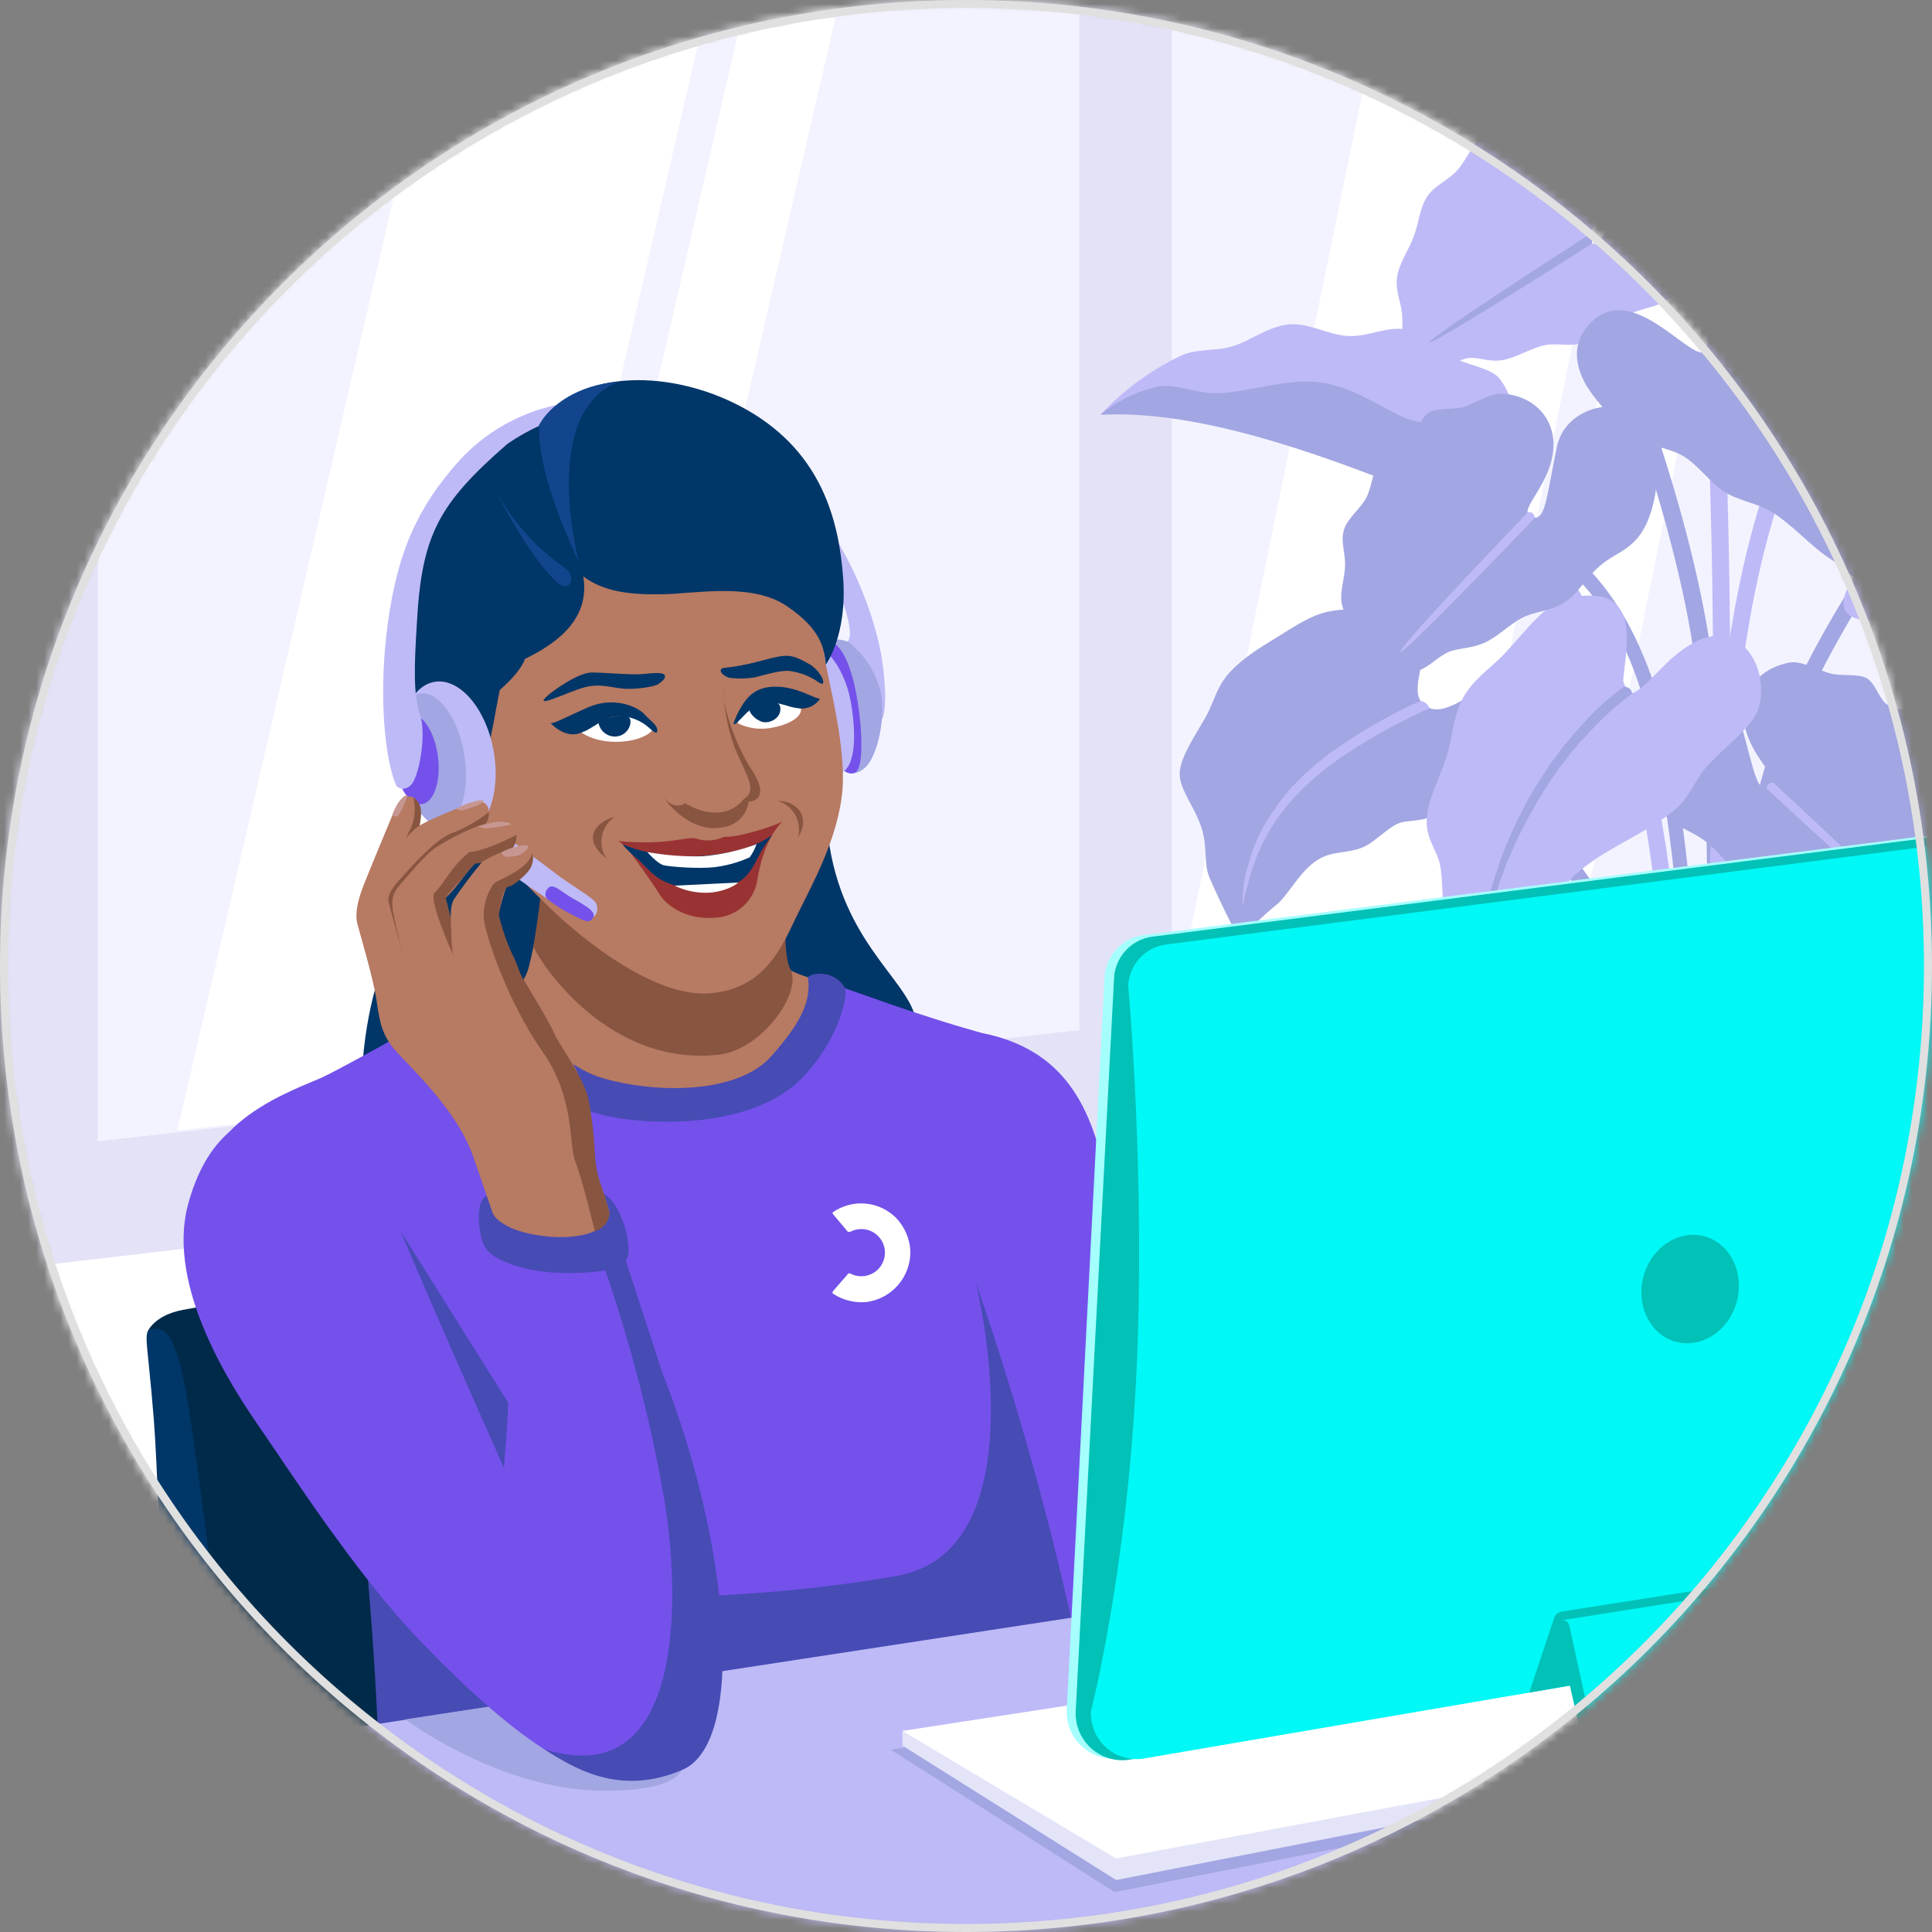<svg width="240" height="240" viewBox="0 0 240 240" fill="none" xmlns="http://www.w3.org/2000/svg">
<rect x="0" y="0" width="240" height="240" fill="#808080" stroke="none"/>
<mask id="mask0" mask-type="alpha" maskUnits="userSpaceOnUse" x="0" y="0" width="240" height="240">
<path d="M120 240C186.274 240 240 186.274 240 120C240 53.726 186.274 0 120 0C53.726 0 0 53.726 0 120C0 186.274 53.726 240 120 240Z" fill="#A86252"/>
</mask>
<g mask="url(#mask0)">
<path d="M464.869 -144H-224.805V385.324H464.869V-144Z" fill="white"/>
<path d="M464.869 103.63L-224.805 183.978V-144H464.869V103.63Z" fill="#E3E2F7"/>
<path d="M134.087 127.956L12.13 141.782V-129.196H134.087V127.956Z" fill="#F3F3FF"/>
<path d="M246.652 115.63L145.565 126.978V-129.196H246.652V115.63Z" fill="#F3F3FF"/>
<path d="M56.348 136.565L22.044 140.413L84.457 -128.935H117.848L56.348 136.565Z" fill="white"/>
<path d="M73.109 134.739L61.174 136.043L122.478 -128.935H134.152L73.109 134.739Z" fill="white"/>
<path d="M178.891 123.261L145.565 126.978L198.065 -128.935H230.413L178.891 123.261Z" fill="white"/>
<path d="M195.065 121.5L183.521 122.739L234.913 -128.935H246.195L195.065 121.5Z" fill="white"/>
<path d="M210.913 138.391H209.152C209.533 125.148 208.704 111.897 206.674 98.804C205.695 92.478 204.391 85.761 201.456 79.761C198.521 73.761 193.5 68.478 188.021 66.261L188.739 64.63C194.608 67.043 199.695 72.13 203.021 78.978C206.348 85.826 207.456 92.022 208.435 98.543C210.461 111.724 211.291 125.061 210.913 138.391Z" fill="#A2A6E2"/>
<path d="M224.217 31.5C224.217 31.5 214.63 33.587 216.391 26.413C216.717 24.978 217.826 23.348 219.456 21.718C221.087 20.087 223.239 20.478 225.326 19.109C227.413 17.739 228.848 15.065 231.13 14.087C233.413 13.109 235.761 13.5 238.239 12.848C240.717 12.196 242.674 10.5 244.891 10.239C248.518 9.874 252.181 10.139 255.717 11.022C246.456 13.174 235.043 24.326 224.217 31.5Z" fill="#BEBAF7"/>
<path d="M228.195 31.239C228.195 31.239 219.587 39.391 220.108 31.956C220.304 29.543 223.173 26.217 227.217 22.891C228.717 21.782 231.195 22.043 232.891 20.935C234.586 19.826 235.369 17.348 237.13 16.369C238.891 15.391 241.043 15.457 242.869 14.674C247.891 12.522 252.521 10.37 255.717 11.022C246.978 14.674 237.652 22.369 228.195 31.239Z" fill="#A2A6E2"/>
<path d="M235.5 64.565C228.456 74.348 222.326 85.37 219.847 93.326C215.673 106.565 213.978 120.326 212.413 133.631L214.5 133.761C216.065 120.522 217.76 106.826 221.869 93.783C224.282 86.022 230.282 75.261 237.13 65.739L235.5 64.565Z" fill="#A2A6E2"/>
<path d="M211.565 138.196H213.717C214.239 120.261 214.826 101.739 212.869 83.609C210.913 65.478 201.13 37.435 191.739 21.978L189.978 23.348C199.239 38.544 208.956 66.848 210.782 84C212.608 101.152 212.152 120.391 211.565 138.196Z" fill="#A2A6E2"/>
<path d="M235.173 73.891C235.173 73.891 222.652 70.565 229.108 63.196C230.217 61.891 232.239 60.718 234.782 59.87C237.326 59.022 240.782 59.609 244.304 59.283C246.652 59.022 248.869 57.587 251.478 57.652C254.086 57.718 258.065 59.218 261.652 59.87C264.13 60.391 267 59.804 269.413 60.587C274.925 62.314 280.014 65.18 284.347 69C272.282 65.935 252.13 72.065 235.173 73.891Z" fill="#A2A6E2"/>
<path d="M239.934 75.978C239.934 75.978 224.934 80.348 230.087 72C231.326 69.913 234.652 68.805 239.087 67.5C240.782 66.978 242.674 65.935 244.63 65.544C246.587 65.152 249.521 66 252 65.739C254.478 65.478 256.5 64.174 258.848 64.109C261.195 64.044 263.543 65.022 265.891 65.152C269.217 65.348 272.478 64.761 275.282 65.348C279.13 66.131 282.261 67.37 284.348 69C271.891 68.022 256.369 71.413 239.934 75.978Z" fill="#BEBAF7"/>
<path d="M214.239 137.283H212.152C212.087 121.37 211.956 104.935 213.652 88.826C214.761 77.935 216.587 68.674 219.261 60.587C222.587 50.478 227.217 42 233.413 34.696L235.109 35.674C220.891 52.631 217.239 74.152 215.739 88.957C214.109 105.065 214.174 121.435 214.239 137.283Z" fill="#BEBAF7"/>
<path d="M213.391 138.326L211.239 138.196C213.141 106.533 213.315 74.79 211.761 43.109H213.913C215.432 74.835 215.258 106.619 213.391 138.326Z" fill="#BEBAF7"/>
<path d="M209.022 138.913H206.869C206.609 119.544 206.348 99.522 197.935 81.131C193.396 71.343 186.917 62.579 178.891 55.37L180.456 54.131C188.644 61.58 195.272 70.58 199.956 80.609C208.435 99.261 208.761 120.326 209.022 138.913Z" fill="#BEBAF7"/>
<path d="M209.739 140.152C204.847 120.457 192.456 102.131 174.717 88.5L176.152 87.261C194.217 101.087 206.869 119.739 211.826 139.761L209.739 140.152Z" fill="#A2A6E2"/>
<path d="M215.543 140.348C214.5 121.109 225 101.413 242.935 89.022L244.304 90.391C226.826 102.392 216.652 121.565 217.63 140.283L215.543 140.348Z" fill="#A2A6E2"/>
<path d="M233.021 34.174C236.608 31.565 227.673 24.718 239.282 21.979C240.978 21.587 242.347 22.761 244.043 22.957C245.739 23.152 247.304 22.37 248.739 22.957C250.173 23.544 251.087 25.696 252.587 26.739C254.087 27.783 256.956 28.305 258.391 29.87C259.826 31.435 260.282 33.326 261.195 35.087C262.108 36.848 264.065 39.131 264.065 40.761C264.065 42.392 262.369 45.587 261.652 48.196C260.934 50.805 261.456 53.022 260.673 55.109C259.173 58.957 257.804 61.892 257.804 61.892C256.358 60.328 254.764 58.908 253.043 57.652C251.673 56.674 249.913 53.739 247.891 52.565C245.869 51.392 243.847 52.109 241.304 51C238.76 49.892 237.13 47.805 234.26 46.892C232.695 46.37 229.891 46.957 227.804 46.304C225.717 45.652 223.304 43.631 220.826 42.652C218.347 41.674 215.543 41.478 214.108 40.239C212.673 39 211.434 35.674 215.413 32.805C223.043 27.261 229.434 36.848 233.021 34.174Z" fill="#BEBAF7"/>
<path d="M232.565 34.5C236.837 36.07 240.944 38.058 244.826 40.435C246.487 41.552 248.077 42.771 249.587 44.087C250.845 45.275 251.981 46.586 252.978 48C254.456 50.046 255.601 52.313 256.369 54.717C256.499 55.08 256.608 55.45 256.695 55.826C256.826 56.152 256.891 56.478 256.956 56.674C257.021 56.87 257.152 57.391 257.217 57.391C257.282 57.391 257.282 57.13 257.217 56.609C257.196 56.323 257.153 56.04 257.087 55.761C257.024 55.364 256.937 54.972 256.826 54.587C256.761 54.326 256.761 54.13 256.695 53.87C256.63 53.609 256.5 53.348 256.435 53.087C256.369 52.826 256.369 52.826 256.304 52.696C256.252 52.546 256.208 52.394 256.174 52.239C256.043 51.978 255.978 51.652 255.848 51.391C255.279 50.023 254.58 48.713 253.761 47.478C252.747 45.978 251.589 44.58 250.304 43.304C248.836 41.854 247.219 40.564 245.478 39.456C241.772 37.053 237.813 35.063 233.674 33.522C233.417 33.569 233.179 33.685 232.984 33.857C232.788 34.029 232.644 34.252 232.565 34.5Z" fill="#A2A6E2"/>
<path d="M180.847 59.283C180.847 59.283 192.195 56.022 186.521 47.348C185.478 45.718 183.13 45.652 180.652 44.478C178.174 43.304 177.065 41.478 174.717 40.957C172.369 40.435 170.021 41.87 167.478 41.739C164.934 41.609 162.587 40.044 160.043 40.304C157.5 40.565 155.282 42.391 153 43.044C150.717 43.696 148.565 43.239 146.478 44.283C142.805 46.082 139.49 48.535 136.695 51.522C147.652 48.587 165.652 56.413 180.847 59.283Z" fill="#BEBAF7"/>
<path d="M176.543 61.435C176.543 61.435 188.869 67.304 184.434 57.587C183.847 56.348 183.782 54.848 182.282 53.739C180.782 52.63 177.261 52.957 174.717 51.978C172.174 51 168.456 48.196 164.282 47.544C160.108 46.891 155.478 48.652 151.434 48.848C148.5 48.978 145.826 47.413 143.413 48.13C140.945 48.735 138.647 49.895 136.695 51.522C147.913 50.935 161.804 55.435 176.543 61.435Z" fill="#A2A6E2"/>
<path d="M197.413 29.935C198.586 31.37 199.63 28.5 203.413 21.718C206.673 15.978 215.086 17.609 214.304 25.37C214.239 26.674 213.26 27.652 212.543 29.413C211.826 31.174 210.13 34.63 208.043 36.522C205.956 38.413 204.326 38.022 202.108 39.196C199.891 40.37 198.717 41.87 196.891 42.522C195.065 43.174 193.434 42.522 191.739 42.913C190.043 43.304 188.282 44.478 186.586 44.739C184.891 45 183.717 44.348 182.478 44.478C181.239 44.609 179.739 45.718 178.695 45.783C177.052 45.952 175.392 45.706 173.869 45.065C174.132 43.186 174.241 41.288 174.195 39.391C174.195 37.891 173.282 36.196 173.543 34.435C173.804 32.674 174.978 31.109 175.63 29.348C176.282 27.587 176.347 25.891 177.26 24.457C178.173 23.022 180 22.37 181.108 21.065C182.217 19.761 183.13 17.544 184.499 16.37C185.869 15.196 187.369 15.913 188.413 15.261C189.456 14.609 190.434 12.783 191.608 12.457C192.782 12.13 194.282 13.044 195.456 13.044C196.63 13.044 199.108 12.196 200.347 12.848C203.478 14.544 204.26 18.131 203.152 21.391C201.26 26.609 196.173 28.565 197.413 29.935Z" fill="#BEBAF7"/>
<path d="M197.217 29.283C185.804 36.587 177.326 42.326 177.456 42.587C177.587 42.848 186.326 37.565 197.739 30.261C197.869 29.739 197.739 29.348 197.217 29.283Z" fill="#A2A6E2"/>
<path d="M177.13 87.718C173.413 85.304 181.891 77.935 170.087 75.913C168.403 75.609 166.676 75.631 165 75.978C162.782 76.435 160.63 77.935 158.609 79.174C156.587 80.413 154.5 81.652 152.804 83.478C151.109 85.304 150.848 87.13 149.804 89.022C148.761 90.913 146.478 94.174 146.543 96.196C146.609 98.218 148.369 100.174 149.217 102.717C150.065 105.261 149.478 107.217 150.261 109.044C152.152 113.413 154.043 116.804 154.043 116.804C155.443 115.163 156.993 113.656 158.674 112.304C160.043 111.131 161.478 108.261 163.565 106.891C165.652 105.522 167.543 106.174 169.696 105.065C170.804 104.478 172.304 102.978 173.478 102.391C174.652 101.804 176.022 102.131 177.522 101.544C185.674 98.413 205.826 92.348 194.609 85.239C186.652 80.218 180.848 90.196 177.13 87.718Z" fill="#A2A6E2"/>
<path d="M177.587 87.978C173.423 89.829 169.448 92.079 165.717 94.696C164.103 95.863 162.597 97.173 161.217 98.609C160.014 99.842 158.943 101.197 158.021 102.652C156.704 104.797 155.715 107.128 155.087 109.565C154.956 110.022 154.891 110.413 154.761 110.739C154.71 111.025 154.645 111.308 154.565 111.587C154.5 112.044 154.434 112.305 154.369 112.305C154.304 112.305 154.304 112.044 154.369 111.587C154.363 111.281 154.385 110.976 154.434 110.674C154.453 110.28 154.496 109.888 154.565 109.5C154.639 109.268 154.683 109.027 154.695 108.783L154.891 108C154.956 107.87 154.956 107.739 155.021 107.609C155.024 107.448 155.069 107.29 155.152 107.152C155.217 106.842 155.304 106.537 155.413 106.239C155.866 104.827 156.479 103.47 157.239 102.196C158.168 100.645 159.238 99.182 160.434 97.826C161.833 96.326 163.361 94.951 165 93.718C168.579 91.099 172.426 88.869 176.478 87.065C176.727 87.107 176.96 87.213 177.155 87.373C177.349 87.534 177.498 87.742 177.587 87.978Z" fill="#BEBAF7"/>
<path d="M219.913 97.761C218.152 98.674 218.022 95.935 216.065 89.218C214.109 82.5 204.978 82.826 203.282 89.609C203.022 90.783 203.739 91.891 203.935 93.522C204.13 95.152 204.782 98.674 206.413 100.761C208.043 102.848 209.869 102.978 211.891 104.544C213.913 106.109 214.63 107.674 216.456 108.718C218.282 109.761 220.109 109.565 221.739 110.348C223.369 111.131 225 112.5 226.696 113.152C228.391 113.805 229.891 113.544 231.196 113.935C232.5 114.326 233.674 115.696 234.782 116.022C236.531 116.569 238.375 116.746 240.196 116.544C240.504 114.847 240.984 113.186 241.63 111.587C242.152 110.348 243.652 109.109 243.978 107.544C244.304 105.978 243.522 104.283 243.391 102.587C243.261 100.891 243.717 99.522 243.196 98.022C242.674 96.522 240.978 95.544 240.196 94.174C239.413 92.805 239.152 90.587 238.043 89.283C236.935 87.978 235.174 88.174 234.261 87.391C233.348 86.609 232.891 84.718 231.782 84.196C230.674 83.674 228.717 84 227.413 83.674C226.109 83.348 223.826 82.044 222.326 82.305C218.413 83.022 216.391 85.957 216.587 88.957C216.848 93.913 221.674 96.848 219.913 97.761Z" fill="#A2A6E2"/>
<path d="M220.304 97.239C230.152 106.37 237.391 113.348 237.13 113.609C236.869 113.87 229.304 107.087 219.456 97.957C219.521 97.435 219.782 97.174 220.304 97.239Z" fill="#BEBAF7"/>
<path d="M250.891 84.522C248.934 84.391 250.173 81.978 251.934 75.196C253.695 68.413 245.608 64.044 240.652 69.065C239.804 69.913 239.869 71.283 239.217 72.783C238.565 74.283 237.326 77.609 237.717 80.283C238.108 82.957 239.608 83.935 240.521 86.283C241.434 88.631 241.304 90.391 242.347 92.152C243.391 93.913 245.086 94.826 246.13 96.261C247.173 97.696 247.826 99.783 248.934 101.218C250.043 102.652 251.478 103.109 252.391 104.152C253.304 105.196 253.695 106.957 254.478 107.805C255.685 109.158 257.177 110.228 258.847 110.935C259.988 109.658 261.255 108.5 262.63 107.478C263.739 106.631 265.63 106.305 266.673 105.065C267.717 103.826 267.978 102.065 268.63 100.565C269.282 99.065 270.521 98.087 270.847 96.522C271.173 94.957 270.195 93.261 270.195 91.631C270.195 90 271.108 88.109 270.782 86.348C270.456 84.587 268.891 83.935 268.5 82.761C268.108 81.587 268.695 79.826 267.978 78.783C267.26 77.739 265.434 77.087 264.521 76.174C263.608 75.261 262.173 72.913 260.739 72.391C257.021 71.022 253.826 72.522 252.456 75.196C250.173 79.631 252.847 84.652 250.891 84.522Z" fill="#BEBAF7"/>
<path d="M216.195 79.957C213.065 77.804 210.065 79.696 207.521 81.913C205.5 83.804 203.804 85.891 202.63 86.152H201.913C201.904 86.152 201.896 86.151 201.888 86.147C201.88 86.144 201.873 86.139 201.867 86.133C201.86 86.127 201.856 86.12 201.852 86.112C201.849 86.104 201.847 86.096 201.847 86.087H201.782C201.782 86.079 201.781 86.07 201.777 86.062C201.774 86.054 201.769 86.047 201.763 86.041C201.757 86.035 201.75 86.03 201.742 86.027C201.734 86.023 201.726 86.022 201.717 86.022H201.652V85.891C201.586 85.394 201.586 84.889 201.652 84.391C201.978 80.413 203.934 72.978 195.913 74.087C191.934 74.543 189.847 78.196 186.521 81.587C184.891 83.218 183.13 84.326 181.826 86.543C180.521 88.761 180.521 91.304 179.673 94.043C178.826 96.783 177.521 98.804 177.26 101.478C177 104.152 178.434 105.326 178.891 107.478C179.347 109.631 178.956 112.37 179.739 114.196C180.818 116.716 182.151 119.12 183.717 121.37L190.695 115.239C192.456 113.674 193.76 110.217 195.913 108.457C199.5 105.326 204.065 103.761 207.782 100.826C210 99.065 210.521 96.848 212.087 95.152C214.695 92.348 217.76 90.261 218.478 87.913C219.195 85.565 218.673 81.783 216.195 79.957Z" fill="#BEBAF7"/>
<path d="M201.717 85.305C199.814 86.702 198.065 88.298 196.5 90.065L195.913 90.718L195.326 91.37C194.992 91.834 194.621 92.27 194.217 92.674L193.239 94.044L192.717 94.696L192.261 95.413C191.076 97.122 190.009 98.909 189.065 100.761C188.242 102.352 187.502 103.985 186.847 105.652C186.723 106.033 186.571 106.403 186.391 106.761L186.065 107.87C185.804 108.522 185.608 109.239 185.413 109.826C185.217 110.413 185.087 111.065 184.956 111.587C184.826 112.109 184.695 112.631 184.63 113.087C184.556 113.297 184.512 113.517 184.5 113.739C184.45 113.909 184.428 114.085 184.434 114.261C184.368 114.562 184.324 114.867 184.304 115.174C184.267 115.412 184.245 115.651 184.239 115.891C184.304 115.957 184.369 115.696 184.565 115.239L184.761 114.391L184.956 113.805C184.968 113.603 185.012 113.405 185.087 113.218C185.217 112.761 185.413 112.305 185.543 111.783L186.13 110.087C186.326 109.435 186.587 108.783 186.847 108.131C186.949 107.773 187.08 107.424 187.239 107.087C187.369 106.696 187.565 106.37 187.695 105.978C188.347 104.478 189.13 102.913 190.043 101.218C191.019 99.446 192.086 97.727 193.239 96.065C193.406 95.859 193.559 95.641 193.695 95.413L194.217 94.761L195.195 93.457C195.587 93.065 195.913 92.609 196.304 92.152L196.891 91.565L197.478 90.913C199.082 89.16 200.851 87.566 202.76 86.152C202.728 85.904 202.602 85.678 202.407 85.521C202.213 85.363 201.966 85.286 201.717 85.305Z" fill="#A2A6E2"/>
<path d="M211.956 43.696C213.782 42.326 204.652 31.892 214.695 31.696C217.273 31.727 219.812 32.329 222.13 33.457C223.891 34.304 224.674 36.065 226.304 37.435C227.935 38.804 230.869 40.37 232.369 42.652C233.869 44.935 234.195 47.087 235.108 49.435C236.021 51.783 236.935 52.304 237.391 54.065C237.848 55.826 237.261 58.174 237.13 60.196C237 62.218 237.195 65.022 236.608 67.109C235.969 69.4 235.118 71.627 234.065 73.761L227.217 69.326C224.934 67.826 222.913 65.413 220.108 63.587C218.413 62.544 216 62.218 214.239 61.109C212.478 60 210.848 57.652 209.021 56.609C207.195 55.565 204.848 55.5 203.282 54.326C200.812 52.63 198.706 50.457 197.087 47.935C195.326 44.87 195.456 42.065 197.804 39.913C203.021 34.957 210.065 45.065 211.956 43.696Z" fill="#A2A6E2"/>
<path d="M212.217 42.848C214.153 43.941 215.986 45.208 217.695 46.63C217.94 46.767 218.16 46.944 218.347 47.152C218.592 47.289 218.812 47.465 218.999 47.674L220.239 48.783L221.412 49.891L221.934 50.478L222.521 51.065C223.857 52.506 225.099 54.031 226.238 55.63C227.282 57.13 228.26 58.565 229.043 59.935C229.191 60.274 229.365 60.601 229.565 60.913L230.086 61.891L230.934 63.718C231.2 64.227 231.439 64.749 231.652 65.283C231.847 65.804 231.978 66.261 232.173 66.652L232.369 67.239C232.442 67.404 232.486 67.581 232.499 67.761L232.76 68.543C232.891 69 232.956 69.261 232.891 69.261C232.825 69.261 232.76 69.065 232.565 68.609L232.173 67.891L231.978 67.37L231.717 66.848L231.13 65.543C230.869 65.022 230.608 64.565 230.347 63.978C230.086 63.391 229.695 62.87 229.369 62.283C229.234 61.958 229.059 61.651 228.847 61.37L228.26 60.391C227.478 59.087 226.499 57.718 225.391 56.218C224.248 54.682 223.006 53.222 221.673 51.848L221.152 51.261L220.565 50.739L219.456 49.63L218.217 48.587L217.63 48.065L216.978 47.544C215.199 46.141 213.3 44.897 211.304 43.826C211.303 43.578 211.397 43.338 211.567 43.157C211.736 42.975 211.969 42.864 212.217 42.848Z" fill="#BEBAF7"/>
<path d="M190.173 64.174C192 64.957 192 62.217 193.434 55.37C194.739 49.565 204.13 48.326 206.282 55.044C206.608 56.152 205.956 57.326 205.891 58.956C205.826 60.587 205.369 64.109 203.804 66.326C202.239 68.543 200.478 68.739 198.587 70.435C196.695 72.13 196.043 73.761 194.282 74.87C192.521 75.978 190.695 75.913 189.065 76.761C187.434 77.609 186 79.174 184.304 79.891C182.608 80.609 181.173 80.478 179.934 81C178.695 81.522 177.521 82.826 176.413 83.217C174.718 83.909 172.893 84.221 171.065 84.13C170.658 82.462 170.067 80.843 169.304 79.304C168.717 78 167.217 76.891 166.76 75.326C166.304 73.761 167.021 72.065 167.087 70.37C167.152 68.674 166.5 67.304 166.956 65.804C167.413 64.304 169.043 63.196 169.76 61.761C170.478 60.326 170.543 58.174 171.587 56.804C172.63 55.435 174.391 55.5 175.239 54.652C176.087 53.804 176.413 51.913 177.521 51.261C178.63 50.609 180.587 50.935 181.826 50.543C183.065 50.152 185.347 48.717 186.847 48.913C190.826 49.304 192.978 52.109 192.978 55.174C192.978 60.13 188.347 63.391 190.173 64.174Z" fill="#A2A6E2"/>
<path d="M189.782 63.652C180.456 73.37 173.674 80.739 173.935 81C174.195 81.261 181.369 74.022 190.695 64.304C190.565 63.848 190.304 63.522 189.782 63.652Z" fill="#BEBAF7"/>
<path d="M227.739 132.652C227.748 132.45 227.715 132.248 227.644 132.058C227.573 131.869 227.463 131.696 227.323 131.549C227.183 131.403 227.015 131.287 226.828 131.207C226.642 131.128 226.441 131.087 226.239 131.087C225.986 131.081 225.737 131.149 225.521 131.283C225.448 130.937 225.26 130.627 224.987 130.402C224.715 130.177 224.375 130.051 224.021 130.044C223.727 130.037 223.438 130.121 223.193 130.284C222.948 130.448 222.759 130.682 222.652 130.957C222.363 130.746 222.034 130.595 221.685 130.514C221.337 130.432 220.975 130.422 220.623 130.482C220.27 130.543 219.933 130.674 219.632 130.868C219.331 131.061 219.071 131.313 218.869 131.609C218.641 131.444 218.368 131.352 218.087 131.348C217.676 131.371 217.286 131.532 216.978 131.804C216.775 131.353 216.445 130.971 216.028 130.704C215.611 130.438 215.125 130.299 214.63 130.304C214.223 130.291 213.819 130.381 213.456 130.565C213.348 130.274 213.152 130.023 212.895 129.847C212.638 129.672 212.333 129.581 212.021 129.587L211.369 129.718C211.369 129.32 211.211 128.938 210.93 128.657C210.649 128.376 210.267 128.218 209.869 128.218C209.471 128.218 209.09 128.376 208.809 128.657C208.527 128.938 208.369 129.32 208.369 129.718C208.036 129.382 207.633 129.123 207.19 128.959C206.746 128.795 206.272 128.729 205.8 128.766C205.329 128.803 204.871 128.943 204.459 129.175C204.047 129.406 203.69 129.725 203.413 130.109C203.032 129.901 202.607 129.789 202.174 129.783C201.61 129.787 201.062 129.97 200.608 130.304C200.33 130.027 199.958 129.864 199.565 129.848C199.237 129.843 198.916 129.941 198.647 130.128C198.378 130.315 198.174 130.582 198.065 130.891H197.674C196.982 130.891 196.318 131.166 195.829 131.656C195.34 132.145 195.065 132.808 195.065 133.5V133.696V136.37H227.739V132.913V132.652Z" fill="#002A49"/>
<path d="M221.217 202.956H201.391C199.984 202.957 198.633 202.402 197.632 201.413C196.631 200.424 196.06 199.081 196.043 197.674H226.565C226.548 199.081 225.977 200.424 224.976 201.413C223.974 202.402 222.624 202.957 221.217 202.956Z" fill="#002A49"/>
<path d="M228.065 133.5H194.739C189.522 144.587 185.478 158.217 185.478 168.261C185.478 180.326 189.652 191.022 196.043 197.674H226.761C233.152 191.022 237.326 180.326 237.326 168.261C237.326 158.217 233.348 144.587 228.065 133.5Z" fill="#BEBAF7"/>
<path d="M109.565 89.348C109.565 89.348 110.413 88.239 109.631 82.37C108.848 76.5 104.804 65.478 97.631 59.544C97.435 62.609 100.5 67.239 100.5 67.239C100.5 67.239 103.891 71.543 105.196 76.37C106.5 81.196 104.087 79.565 104.087 79.565C104.087 79.565 107.609 89.609 109.565 89.348Z" fill="#BEBAF7"/>
<path d="M117.196 201.456C118.565 214.435 118.5 237.065 118.5 237.065H142.696C142.696 237.065 139.696 206.152 138.326 195.065C136.957 183.978 140.478 166.891 137.804 148.891C136.109 137.543 132.261 130.826 123 128.543C113.739 126.261 111.391 150.261 113.739 167.609C116.087 184.956 116.217 192.717 117.196 201.456Z" fill="#7451EB"/>
<path d="M18.326 165.456C18.326 165.456 19.044 163.435 22.696 162.717L62.935 155.609C62.935 155.609 86.674 240.326 87.13 241.043C87.587 241.761 30.391 247.239 30.391 247.239L24.261 197.739L18.326 165.456Z" fill="#002A49"/>
<path d="M20.804 228.065C20.804 228.065 19.957 187.044 19.109 176.348C18.261 165.652 17.609 165.261 19.109 165.065C20.609 164.87 21.848 165.913 23.217 173.478C24.587 181.044 30.652 228.848 30.652 240.522C30.652 252.196 21.065 242.739 21.065 242.739L20.804 228.065Z" fill="#003668"/>
<path d="M102.718 79.565C102.718 79.565 104.413 79.109 105.587 79.891C107.513 81.48 108.864 83.656 109.435 86.087C110.022 88.891 109.109 93.848 107.478 95.348C105.848 96.848 104.218 95.804 103.891 94.043C103.565 92.283 101.674 80.739 102.718 79.565Z" fill="#A2A6E2"/>
<path d="M102.522 79.565C102.522 79.565 105 78.913 106.37 86.217C107.087 89.869 107.413 95.543 106.174 96C104.935 96.456 103.565 95.022 102.978 90.717C102.391 86.413 101.283 79.695 102.522 79.565Z" fill="#7451EB"/>
<path d="M100.565 82.109C100.565 82.109 101.152 80.478 102.065 80.674C102.978 80.869 105 83.478 105.652 87C106.304 90.522 106.5 95.217 104.413 96.065C102.326 96.913 102 95.348 101.283 93.522C100.565 91.695 99.522 82.956 100.565 82.109Z" fill="#BEBAF7"/>
<path d="M50.283 79.37C50.283 79.37 54.522 97.304 53.218 105C51.913 112.696 45 118.826 44.87 136.304C44.739 153.783 97.566 158.869 107.087 148.826C116.609 138.783 115.435 130.5 113.413 125.478C111.392 120.456 102.913 115.043 102.587 99.978C102.261 84.913 89.935 66.196 73.826 70.5C57.718 74.804 50.283 79.37 50.283 79.37Z" fill="#003668"/>
<path d="M54.978 129.522C54.978 129.522 64.369 125.087 65.674 120.196C66.602 116.493 67.213 112.719 67.5 108.913C67.5 108.913 82.043 99.522 88.5 100.826C94.956 102.13 97.5 109.565 97.5 109.565C97.5 109.565 96.978 119.804 98.282 120.587C99.523 121.179 100.84 121.596 102.196 121.826C102.196 121.826 113.609 131.739 108.717 138.652C103.826 145.565 92.609 150.978 78.326 148.174C64.043 145.369 48.13 137.674 54.978 129.522Z" fill="#B77A62"/>
<path d="M89.283 131.022C94.5 130.435 99.457 123.652 98.283 120.587C97.957 120.13 97.566 118.696 97.566 116.152C97.566 113.609 67.37 108.522 67.37 108.522C67.37 108.522 67.435 110.283 66.261 117.587C67.24 119.87 75.653 132.522 89.283 131.022Z" fill="#885541"/>
<path d="M102.587 76.174C102.206 78.287 102.206 80.452 102.587 82.565C103.239 85.826 105 92.87 104.674 97.891C104.217 104.087 100.761 110.087 98.935 113.869C97.109 117.652 95.022 122.804 88.239 123.391C81.457 123.978 72.587 116.935 68.217 112.696C63.848 108.456 59.283 103.956 58.044 95.413C56.804 86.87 56.283 74.87 60.457 70.956C64.63 67.043 72.522 62.609 81.652 63.326C90.783 64.043 101.217 66.978 102.587 76.174Z" fill="#B77A62"/>
<path d="M60.13 95.478C60.13 95.478 61.239 90.391 61.63 88.043L62.087 85.696C62.087 85.696 64.565 83.674 65.217 81.848C69.522 79.761 73.304 76.696 72.457 71.609C74.935 73.435 78 73.891 82.174 73.826C86.348 73.761 93.326 72.326 97.696 75.261C102.065 78.196 102.391 80.609 102.587 82.565C102.587 82.565 105.261 78.978 104.739 71.804C104.217 64.63 102.065 56.282 92.935 51C83.804 45.717 71.543 45.652 66.978 52.891C61.826 54.587 53.217 63.652 51.978 70.239C50.739 76.826 50.478 86.609 52.63 91.761C54.783 96.913 58.565 99.326 60.13 95.478Z" fill="#003668"/>
<path d="M57.387 103.834C60.507 103.273 62.265 98.536 61.315 93.254C60.364 87.972 57.065 84.145 53.945 84.707C50.826 85.268 49.067 90.005 50.018 95.287C50.968 100.569 54.267 104.395 57.387 103.834Z" fill="#BEBAF7"/>
<path d="M57.131 99.913C57.131 99.913 66 106.174 68.609 108.196C71.218 110.217 73.631 111.456 74.022 112.174C74.413 112.891 74.283 114.457 72.326 114.065C70.37 113.674 61.435 107.087 59.087 105.391C56.739 103.696 54.065 101.609 54.065 101.609C54.86 100.912 55.447 100.009 55.761 99C55.957 98.609 57.131 99.913 57.131 99.913Z" fill="#BEBAF7"/>
<path d="M68.022 111.717C67.935 111.632 67.866 111.531 67.819 111.419C67.772 111.307 67.748 111.187 67.748 111.065C67.748 110.944 67.772 110.823 67.819 110.711C67.866 110.6 67.935 110.498 68.022 110.413C68.544 109.63 69.457 110.543 70.696 111.326C71.935 112.109 74.153 113.087 73.696 113.935C73.24 114.783 72.718 114.457 71.283 113.739C70.129 113.179 69.036 112.502 68.022 111.717Z" fill="#7451EB"/>
<path d="M58.956 123.391C58.956 123.391 43.434 132.261 40.043 133.826C36.652 135.391 24 139.435 25.239 149.804C26.478 160.174 45.848 186.978 46.956 200.348C48.065 213.717 47.543 249.195 47.543 249.195C47.543 249.195 83.478 256.043 105.717 252.913C127.956 249.782 132.195 242.087 132.195 242.087C132.195 242.087 123.978 204.978 125.022 196.369C128.087 172.565 121.108 156.391 122.804 147.391C124.5 138.391 124.761 129.065 122.543 128.478C113.282 125.935 106.108 123.065 102.195 121.826C102.717 126.391 99.456 136.369 86.022 137.217C80.681 137.581 75.342 136.487 70.575 134.051C65.808 131.616 61.792 127.932 58.956 123.391Z" fill="#7451EB"/>
<path d="M56.609 124.826C56.478 124.631 57.652 122.87 59.022 122.413C59.848 122.144 60.739 122.144 61.565 122.413C61.565 122.413 68.152 131.935 74.739 133.891C81.326 135.848 91.565 135.978 95.804 131.217C100.043 126.457 100.696 123.978 100.369 121.37C100.956 120.783 103.696 120.522 104.935 122.674C105.391 123.391 104.413 128.804 99.848 133.696C95.282 138.587 86.804 139.761 79.826 139.239C72.848 138.717 64.5 136.239 56.609 124.826Z" fill="#474BB4"/>
<path d="M55.056 102.337C57.289 101.935 58.448 97.989 57.644 93.522C56.841 89.055 54.379 85.76 52.145 86.162C49.912 86.564 48.753 90.511 49.557 94.977C50.36 99.444 52.822 102.739 55.056 102.337Z" fill="#A2A6E2"/>
<path d="M52.4 99.893C53.9 99.701 54.797 97.055 54.404 93.982C54.01 90.91 52.475 88.575 50.974 88.767C49.474 88.959 48.576 91.606 48.97 94.678C49.364 97.751 50.899 100.086 52.4 99.893Z" fill="#7451EB"/>
<path d="M49.239 97.63C49.239 97.63 49.957 98.478 51 97.565C52.044 96.652 53.022 91.239 52.174 88.761C51.326 86.282 51.457 82.695 51.783 77.478C52.37 66.456 54.457 62.609 63.065 55.109C64.309 54.267 65.618 53.526 66.978 52.891L69.261 50.282C64.603 51.245 60.362 53.639 57.131 57.13C51.913 62.935 49.435 68.413 48.196 77.282C46.957 86.152 47.804 94.435 49.239 97.63Z" fill="#BEBAF7"/>
<path d="M121.24 159.391C121.24 159.391 129.457 192.652 111.326 195.783C78.326 201.522 45.718 196.37 45.718 196.37C45.718 196.37 48.848 230.087 46.37 249.913C45.196 259.957 117.392 253.761 117.392 253.761L131.674 244.5C132.653 243.913 132.196 242.087 132.196 242.087C132.196 242.087 134.805 209.087 134.087 205.761C130.783 190.05 126.492 174.563 121.24 159.391Z" fill="#474BB4"/>
<path d="M113.087 155.413C113.012 153.845 112.362 152.359 111.261 151.239C110.255 150.254 108.942 149.645 107.54 149.515C106.139 149.384 104.735 149.74 103.565 150.522C103.37 150.652 103.37 150.652 103.5 150.848L105.196 152.869C105.326 153.065 105.457 153.065 105.652 153C106.1 152.769 106.599 152.658 107.102 152.676C107.605 152.694 108.095 152.841 108.524 153.103C108.954 153.365 109.309 153.733 109.556 154.172C109.802 154.61 109.932 155.105 109.932 155.609C109.932 156.112 109.802 156.607 109.556 157.046C109.309 157.484 108.954 157.852 108.524 158.114C108.095 158.376 107.605 158.523 107.102 158.541C106.599 158.559 106.1 158.448 105.652 158.217C105.619 158.195 105.581 158.181 105.542 158.176C105.503 158.17 105.462 158.174 105.425 158.187C105.387 158.199 105.352 158.22 105.324 158.248C105.296 158.276 105.274 158.31 105.261 158.348L103.5 160.369C103.37 160.565 103.37 160.63 103.565 160.761C104.786 161.538 106.233 161.883 107.674 161.739C109.195 161.531 110.586 160.772 111.584 159.606C112.582 158.44 113.117 156.948 113.087 155.413Z" fill="white"/>
<path d="M71.935 69.913C71.935 69.913 66.913 51.391 76.826 47.413C71.87 47.804 68.283 50.283 66.913 52.891C67.109 54.848 66.717 58.565 71.935 69.913Z" fill="#13458C"/>
<path d="M70.109 70.5C66.467 67.963 63.492 64.585 61.435 60.652C65.022 67.891 68.152 71.478 69.391 72.522C70.63 73.565 71.869 71.804 70.109 70.5Z" fill="#13458C"/>
<path d="M78.326 105.913C78.326 105.913 81.13 109.761 81.913 111.065C82.696 112.37 85.109 114.326 88.891 114C90.198 113.932 91.439 113.403 92.394 112.508C93.349 111.613 93.957 110.409 94.109 109.109C94.37 107.543 95.152 104.087 97.174 102.065C96.652 102.391 92.152 104.022 89.935 103.957C88.831 104.477 87.568 104.547 86.413 104.152C85.435 103.891 82.63 105.065 76.826 104.478C77.416 104.853 77.926 105.34 78.326 105.913Z" fill="#993333"/>
<path d="M68.022 86.413C68.739 85.761 71.87 83.543 73.5 83.543C75.131 83.543 78.522 83.87 79.826 83.739C81.131 83.609 82.37 83.478 82.565 83.87C82.761 84.261 82.239 84.652 81.783 84.978C81.326 85.304 79.174 85.63 77.674 85.565C76.174 85.5 74.674 84.848 72.652 85.37C70.631 85.891 66 88.239 68.022 86.413Z" fill="#003668"/>
<path d="M90 82.957C89.218 83.022 89.413 83.804 90.587 84.196C91.672 84.334 92.77 84.312 93.848 84.13C94.826 83.87 97.044 83.217 98.087 83.348C99.245 83.503 100.357 83.903 101.348 84.522C102.196 85.174 102.457 85.043 102.131 84.196C101.799 83.577 101.331 83.041 100.761 82.63C98.674 81.391 97.957 81.326 96.587 81.587C95.218 81.848 92.805 82.696 90 82.957Z" fill="#003668"/>
<path d="M91.696 89.87C93.013 90.505 94.503 90.688 95.935 90.391C97.826 90.065 100.044 89.022 99.391 87.652C98.739 86.282 96 86.674 94.174 87.326C92.348 87.978 91.37 89.152 91.696 89.87Z" fill="white"/>
<path d="M93.131 88.37C93.46 88.994 94.023 89.463 94.696 89.674C95.74 89.935 97.174 89.087 96.914 87.783C96.653 86.478 92.935 87.717 93.131 88.37Z" fill="#003668"/>
<path d="M71.935 90.783C71.935 90.783 73.435 92.152 76.5 92.152C79.566 92.152 81 90.913 81 90.717C80.669 90.169 80.199 89.718 79.638 89.409C79.077 89.1 78.445 88.944 77.805 88.957C75.913 89.022 71.935 90 71.935 90.783Z" fill="white"/>
<path d="M74.348 89.804C74.438 90.276 74.689 90.703 75.057 91.012C75.425 91.321 75.889 91.493 76.37 91.5C78.131 91.5 78.783 89.413 78 89.022C77.218 88.63 74.479 89.348 74.348 89.804Z" fill="#003668"/>
<path d="M77.348 104.869C77.348 104.869 81.326 106.826 87.522 106.304C93.717 105.783 95.935 103.696 95.935 103.696L95.022 105C93.391 107.348 93.391 110.283 88.109 110.413C81.848 110.543 81 108.261 79.239 106.761C77.478 105.261 77.348 104.869 77.348 104.869Z" fill="#003668"/>
<path d="M80.413 105.848C80.413 105.848 81.652 107.282 82.435 107.478C83.217 107.674 86.609 107.935 88.63 107.739C90.186 107.561 91.704 107.143 93.13 106.5C93.489 105.999 93.774 105.45 93.978 104.869C91.818 105.674 89.558 106.178 87.261 106.369C84.966 106.428 82.672 106.253 80.413 105.848Z" fill="white"/>
<path d="M91.109 89.935C91.294 89.348 91.534 88.781 91.826 88.239C92.805 86.478 93.913 85.239 96.522 85.305C99.131 85.37 101.022 86.739 101.87 86.805C101.575 87.244 101.16 87.588 100.674 87.796C100.188 88.005 99.652 88.068 99.131 87.978C97.631 87.783 97.305 87.326 95.739 87.326C95.138 87.34 94.545 87.473 93.996 87.72C93.447 87.966 92.953 88.32 92.544 88.761C91.826 89.478 91.305 90.131 91.109 89.935Z" fill="#003668"/>
<path d="M68.413 89.804C68.348 89.804 70.044 91.696 71.935 91.109C73.826 90.522 75.066 88.891 76.957 88.957C78.306 88.985 79.601 89.494 80.609 90.391C81.131 90.848 81.653 91.37 81.653 90.717C81.653 90.065 80.87 89.609 80.022 88.696C79.174 87.783 76.24 86.478 73.109 87.848C69.979 89.217 68.805 89.935 68.413 89.804Z" fill="#003668"/>
<path d="M83.805 110.022C85.243 110.719 86.843 111.012 88.435 110.869C90.848 110.543 91.696 109.63 91.696 109.63L83.805 110.022Z" fill="white"/>
<path d="M75.326 106.63C74.781 105.809 74.585 104.804 74.781 103.838C74.977 102.872 75.548 102.023 76.37 101.478C74.022 102.065 72.196 104.217 75.326 106.63Z" fill="#885541"/>
<path d="M96.522 99.457C96.993 99.585 97.434 99.805 97.82 100.104C98.206 100.403 98.53 100.775 98.772 101.199C99.014 101.623 99.171 102.09 99.232 102.575C99.294 103.059 99.259 103.551 99.131 104.022C100.5 102 99.652 99.587 96.522 99.457Z" fill="#885541"/>
<path d="M89.87 85.239C89.674 88.695 92.217 93.913 93.326 95.543C96 99.587 93 99.587 93 99.587C92.886 100.416 92.496 101.183 91.893 101.763C91.289 102.343 90.507 102.702 89.674 102.782C85.435 103.565 82.37 99 82.37 99C82.37 99 83.609 100.761 85.109 99.782C85.109 99.782 89.543 102.717 92.413 99.261C94.174 98.087 92.674 96.391 91.239 92.804C90.355 90.379 89.891 87.82 89.87 85.239Z" fill="#885541"/>
<path d="M-224.805 255.783L464.869 150.13V385.304H-224.805V255.783Z" fill="#BEBAF7"/>
<path d="M207.424 242.655C245.035 237.236 275.025 229.374 274.409 225.096C273.792 220.818 242.803 221.743 205.192 227.163C167.581 232.583 137.591 240.445 138.207 244.723C138.824 249.001 169.813 248.075 207.424 242.655Z" fill="#A2A6E2"/>
<path d="M113.348 216.913L110.674 217.369L138.456 235.043L230.674 216.913L227.413 214.891L113.348 216.913Z" fill="#A2A6E2"/>
<path d="M50.348 213.587C50.348 213.587 62.217 222.522 75.261 222.456C81.522 222.456 86.282 221.087 84.456 217.761C82.63 214.435 74.674 209.869 74.674 209.869L50.348 213.587Z" fill="#A2A6E2"/>
<path d="M44.87 145.826C44.87 145.826 40.696 139.369 36.718 138.391C32.739 137.413 26.087 139.369 23.348 149.674C20.609 159.978 28.957 172.565 32.348 177.456C35.739 182.348 44.152 195.456 51.978 203.609C59.804 211.761 69.978 221.152 78.065 221.152C86.152 221.152 82.044 206.478 75.913 195.978C69.783 185.478 63.587 176.087 60.261 170.674C56.935 165.261 54.326 161.674 52.5 157.826C50.342 153.594 47.787 149.576 44.87 145.826Z" fill="#7451EB"/>
<path d="M49.761 152.935L67.63 181.435L64.174 185.869C64.174 185.869 55.109 165.652 49.761 152.935Z" fill="#474BB4"/>
<path d="M60.392 152.217C60.653 152.283 65.674 157.174 70.696 156.652C75.718 156.13 76.435 152.869 76.435 152.869C76.435 152.869 84.457 177.782 87.196 187.043C89.935 196.304 89.935 215.087 83.935 219.522C77.935 223.956 63.066 217.369 62.283 201.456C61.5 185.543 63.587 177.913 63.066 169.826C62.608 163.899 61.714 158.013 60.392 152.217Z" fill="#7451EB"/>
<path d="M61.631 156.196C60.842 155.777 60.237 155.08 59.935 154.239C59.478 152.869 59.022 149.413 60.392 148.565C61.761 147.717 67.566 146.739 69.848 146.935C72.131 147.13 75 147.326 76.5 149.869C78 152.413 78.326 155.413 77.935 156.261C77.544 157.109 76.044 157.826 73.566 158.022C71.087 158.217 65.674 158.478 61.631 156.196Z" fill="#474BB4"/>
<path d="M58.761 143.609L61.239 150.783C61.239 150.783 62.217 153 67.891 153.587C71.674 153.978 75.391 153.196 75.717 150.717C75 147.652 73.891 146.152 73.761 143.087C73.63 140.022 73.5 136.63 71.217 132.196C68.935 127.761 63.391 122.478 62.935 121.696C62.478 120.913 52.761 117.391 51.326 116.543C49.891 115.696 49.239 110.935 50.152 108.848C51.065 106.761 52.239 102.717 52.239 101.283C52.239 99.848 51.652 98.87 50.804 98.935C49.957 99 49.239 100.109 48.848 101.022C48.457 101.935 45.652 108.717 45.196 109.891C44.739 111.065 43.957 113.217 44.413 114.848C44.87 116.478 46.304 121.435 46.696 123.783C47.087 126.13 47.152 128.087 48.848 130.174C50.544 132.261 56.609 137.543 58.761 143.609Z" fill="#B77A62"/>
<path d="M48.718 101.283C48.893 101.391 49.1 101.437 49.305 101.413C49.631 101.348 50.479 99.391 50.609 98.935C50.739 98.478 49.5 99 48.718 101.283Z" fill="#C69791"/>
<path d="M82.566 186.522C84.326 197.152 85.566 222.913 67.631 217.304C70.957 219.391 76.761 223.304 84.783 219.848C92.805 216.391 90.587 191.478 82.24 170.413L77.674 156.391C77.019 157.118 76.107 157.562 75.131 157.63C78.388 167.043 80.874 176.706 82.566 186.522Z" fill="#474BB4"/>
<path d="M51.327 99.065C51.525 99.796 51.576 100.559 51.475 101.309C51.374 102.06 51.124 102.782 50.739 103.435C49.435 105.978 48.392 112.565 48.261 113.413C48.131 114.261 51.261 117.913 51.261 117.913C51.261 117.913 51.066 106.826 51.718 104.283C52.37 101.739 52.761 99.913 51.327 99.065Z" fill="#885541"/>
<path d="M47.544 122.935C47.544 122.935 46.565 118.174 45.913 115.696C45.261 113.217 44.543 111.13 45.717 109.5C46.891 107.869 50.87 103.304 52.174 102.522C53.478 101.739 58.5 99.652 59.283 99.587C60.065 99.522 60.978 99.913 60.652 101.478C60.326 103.043 58.891 103.761 57.652 104.282C56.413 104.804 51.913 109.5 51.391 110.674C50.87 111.848 52.696 118.174 52.5 119.935C52.304 121.696 49.565 124.826 47.544 122.935Z" fill="#B77A62"/>
<path d="M56.674 100.5L57.261 100.696C57.261 100.696 59.478 100.174 60 99.652C60.522 99.13 58.239 99.522 56.674 100.5Z" fill="#C69791"/>
<path d="M56.544 105.391C57.718 104.674 60.913 103.109 60.718 100.891C59.281 102.027 57.675 102.93 55.957 103.565C54.913 104.022 53.348 105.065 49.5 109.435C47.935 111.195 48.261 111.978 48.261 111.978C48.522 113.152 50.152 118.826 50.152 118.826C50.152 118.826 50.609 111.261 51.261 110.282C51.913 109.304 56.544 105.391 56.544 105.391Z" fill="#885541"/>
<path d="M50.739 121.239C50.739 121.239 49.109 115.043 48.848 113.413C48.587 111.783 48.718 111 49.761 109.826C50.805 108.652 52.826 106.109 54.261 105.196C55.696 104.283 58.957 102.522 60.522 102.326C62.087 102.13 63.913 102.196 64.109 103.239C64.305 104.283 64.044 105.391 62.674 106.174C61.305 106.957 59.413 107.087 59.022 107.217C58.631 107.348 56.674 110.413 55.305 111.587C55.826 113.348 57.326 120.065 57.131 121.239C56.935 122.413 52.566 124.239 50.739 121.239Z" fill="#B77A62"/>
<path d="M59.348 102.652L60.196 102.913C61.27 102.835 62.338 102.682 63.392 102.456C63.913 102.261 62.218 101.935 61.37 102.13L59.348 102.652Z" fill="#C69791"/>
<path d="M64.174 103.696C64.174 103.696 60.587 105.652 58.304 105.848C56.022 107.674 55.109 109.891 54 110.869C52.891 111.848 58.044 122.478 58.044 122.478C58.044 122.478 55.5 111.783 55.37 111.587C55.239 111.391 57.848 108.652 58.37 108C58.891 107.348 59.087 107.283 59.087 107.283C59.087 107.283 61.891 107.022 63.13 105.978C63.466 105.702 63.734 105.352 63.915 104.957C64.096 104.562 64.184 104.13 64.174 103.696Z" fill="#885541"/>
<path d="M57.131 122.087C56.568 120.442 56.218 118.733 56.087 117C56.087 114.782 55.696 112.63 56.478 111.587C57.55 110.006 58.704 108.482 59.935 107.022C61.492 106.103 63.188 105.442 64.957 105.065C66.261 105 66.783 107.022 65.348 108.456C63.913 109.891 63.261 110.152 63 110.152C62.739 110.152 62.087 113.087 61.891 113.543C61.696 114 62.935 117.782 63.522 118.63C64.109 119.478 64.305 120.913 64.957 121.826C66.355 123.962 67.618 126.184 68.739 128.478C69.783 130.761 62.152 134.674 59.804 129.522C57.457 124.369 57.131 122.087 57.131 122.087Z" fill="#B77A62"/>
<path d="M62.283 105.913C62.339 106.073 62.446 106.21 62.587 106.305C62.728 106.399 62.896 106.444 63.065 106.435C63.598 106.44 64.128 106.351 64.63 106.174C65.087 105.913 65.804 105.326 65.609 105.065C65.413 104.804 63.196 105.261 62.283 105.913Z" fill="#C69791"/>
<path d="M73.891 152.935C73.891 152.935 72.391 146.674 71.478 144.326C70.565 141.978 71.544 136.565 67.304 130.5C63.065 124.435 60.391 116.348 60.13 114.326C59.87 112.304 60.913 110.152 61.435 109.695C61.957 109.239 65.674 108 66.13 105.978C66.233 106.372 66.239 106.786 66.148 107.183C66.057 107.58 65.872 107.95 65.609 108.261C65.348 108.587 63.913 110.022 63.13 110.152C62.348 110.282 62.087 113.348 61.957 113.608C62.342 115.266 62.888 116.883 63.587 118.435C64.174 119.478 64.435 120.652 64.891 121.435C65.348 122.217 68.348 127.108 68.805 128.282C69.261 129.456 72.587 133.956 73.109 136.565C73.526 138.761 73.787 140.984 73.891 143.217C73.948 144.527 74.189 145.823 74.609 147.065C75 148.108 75.718 150.717 75.718 150.717C75.681 151.231 75.486 151.72 75.159 152.117C74.831 152.515 74.388 152.8 73.891 152.935Z" fill="#885541"/>
<path d="M112.108 216.848V215.022L229.761 213.848V215.674L138.652 233.543L112.108 216.848Z" fill="#E4E4F9"/>
<path d="M112.108 215.022L202.304 201.13L229.761 213.848L138.652 230.869L112.108 215.022Z" fill="white"/>
<path d="M260.347 197.804L139.108 218.413C138.261 218.53 137.398 218.457 136.581 218.202C135.765 217.946 135.015 217.512 134.385 216.933C133.756 216.353 133.262 215.642 132.94 214.849C132.618 214.056 132.475 213.202 132.521 212.348L137.217 121.37C137.298 120.067 137.83 118.833 138.723 117.88C139.616 116.928 140.813 116.317 142.108 116.152L266.999 100.304C267.855 100.204 268.721 100.296 269.537 100.572C270.352 100.849 271.095 101.303 271.714 101.903C272.332 102.502 272.809 103.231 273.11 104.038C273.411 104.844 273.53 105.707 273.456 106.565L265.043 192.783C264.963 194.034 264.451 195.219 263.595 196.135C262.738 197.051 261.591 197.641 260.347 197.804Z" fill="#A4FFFD"/>
<path d="M260.217 198.13L140.217 218.609C139.369 218.725 138.506 218.653 137.69 218.397C136.873 218.141 136.124 217.708 135.494 217.128C134.865 216.549 134.371 215.837 134.049 215.045C133.727 214.252 133.584 213.398 133.63 212.543L138.391 121.565C138.444 120.264 138.959 119.024 139.843 118.068C140.728 117.112 141.924 116.502 143.217 116.348L267.652 100.5C268.501 100.402 269.362 100.492 270.172 100.765C270.982 101.037 271.722 101.486 272.339 102.078C272.956 102.67 273.434 103.391 273.74 104.189C274.046 104.987 274.172 105.843 274.108 106.696L264.978 193.109C264.86 194.358 264.327 195.531 263.464 196.441C262.601 197.352 261.458 197.946 260.217 198.13Z" fill="#02C1B7"/>
<path d="M260.869 198.13L141.913 218.478C141.087 218.585 140.249 218.508 139.456 218.254C138.663 218 137.936 217.575 137.326 217.009C136.716 216.442 136.239 215.749 135.927 214.977C135.615 214.205 135.476 213.375 135.522 212.543C135.522 212.543 139.891 195.783 141.13 171.326C142.369 146.87 140.152 122.478 140.152 122.478C140.202 121.204 140.701 119.988 141.56 119.046C142.419 118.103 143.583 117.494 144.848 117.326L267.978 101.478C268.814 101.39 269.658 101.486 270.453 101.76C271.247 102.034 271.971 102.48 272.575 103.064C273.178 103.649 273.646 104.359 273.944 105.144C274.243 105.929 274.366 106.771 274.304 107.609C274.304 107.609 274.565 127.761 273 147.913C271.565 165.326 265.435 193.109 265.435 193.109C265.36 194.341 264.867 195.511 264.037 196.424C263.206 197.337 262.089 197.939 260.869 198.13Z" fill="#00F8F6"/>
<path d="M215.749 161.694C216.724 158.077 214.922 154.445 211.723 153.582C208.523 152.719 205.139 154.951 204.163 158.568C203.187 162.184 204.99 165.816 208.189 166.679C211.388 167.542 214.773 165.31 215.749 161.694Z" fill="#02C1B7"/>
<path d="M195.587 209.283L189.978 210.261L193.108 200.87C193.177 200.706 193.284 200.562 193.42 200.448C193.557 200.335 193.718 200.256 193.891 200.217L219.195 196.239C219.351 196.205 219.512 196.21 219.665 196.253C219.819 196.295 219.959 196.375 220.075 196.484C220.19 196.593 220.278 196.729 220.329 196.879C220.38 197.03 220.394 197.191 220.369 197.348L219.195 204.717L195.587 209.283Z" fill="#02C1B7"/>
<path d="M183.261 229.761L212.087 224.739L228 232.891L200.935 238.174L183.587 230.869L183.261 229.761Z" fill="#00F8F6"/>
<path d="M229.63 232.826L220.891 197.022L194.087 201.261C195.848 209.217 201.717 236.739 201.913 237.848C202.109 238.956 202.696 238.826 202.5 239.022H202.891L229.109 233.609C229.195 233.593 229.278 233.56 229.351 233.512C229.425 233.464 229.487 233.402 229.536 233.328C229.585 233.255 229.618 233.173 229.635 233.087C229.651 233.001 229.649 232.912 229.63 232.826Z" fill="#00F8F6"/>
<path d="M202.761 237.848C202.63 236.739 196.826 210.652 194.935 201.913C194.888 201.712 194.77 201.534 194.602 201.414C194.433 201.294 194.227 201.24 194.022 201.261C193.911 201.276 193.806 201.314 193.711 201.373C193.617 201.431 193.536 201.51 193.474 201.602C193.413 201.695 193.371 201.8 193.353 201.909C193.335 202.019 193.341 202.132 193.369 202.239C194.543 207.261 200.478 233.087 200.478 235.304C200.478 237.522 198.652 236.609 198.391 236.413H198.326L183.587 229.891C183.488 229.848 183.381 229.83 183.274 229.839C183.167 229.847 183.064 229.882 182.973 229.94C182.883 229.998 182.808 230.078 182.756 230.172C182.704 230.266 182.676 230.371 182.674 230.478C182.674 230.739 182.804 231 183.391 231.261L200.543 238.956C201.012 239.172 201.535 239.241 202.043 239.152C202.202 239.148 202.355 239.096 202.483 239.003C202.611 238.91 202.708 238.78 202.761 238.63C202.8 238.371 202.8 238.107 202.761 237.848Z" fill="#02C1B7"/>
</g>
<path d="M239.5 120C239.5 185.998 185.998 239.5 120 239.5C54.002 239.5 0.5 185.998 0.5 120C0.5 54.002 54.002 0.5 120 0.5C185.998 0.5 239.5 54.002 239.5 120Z" stroke="#E0E0E0"/>
</svg>
